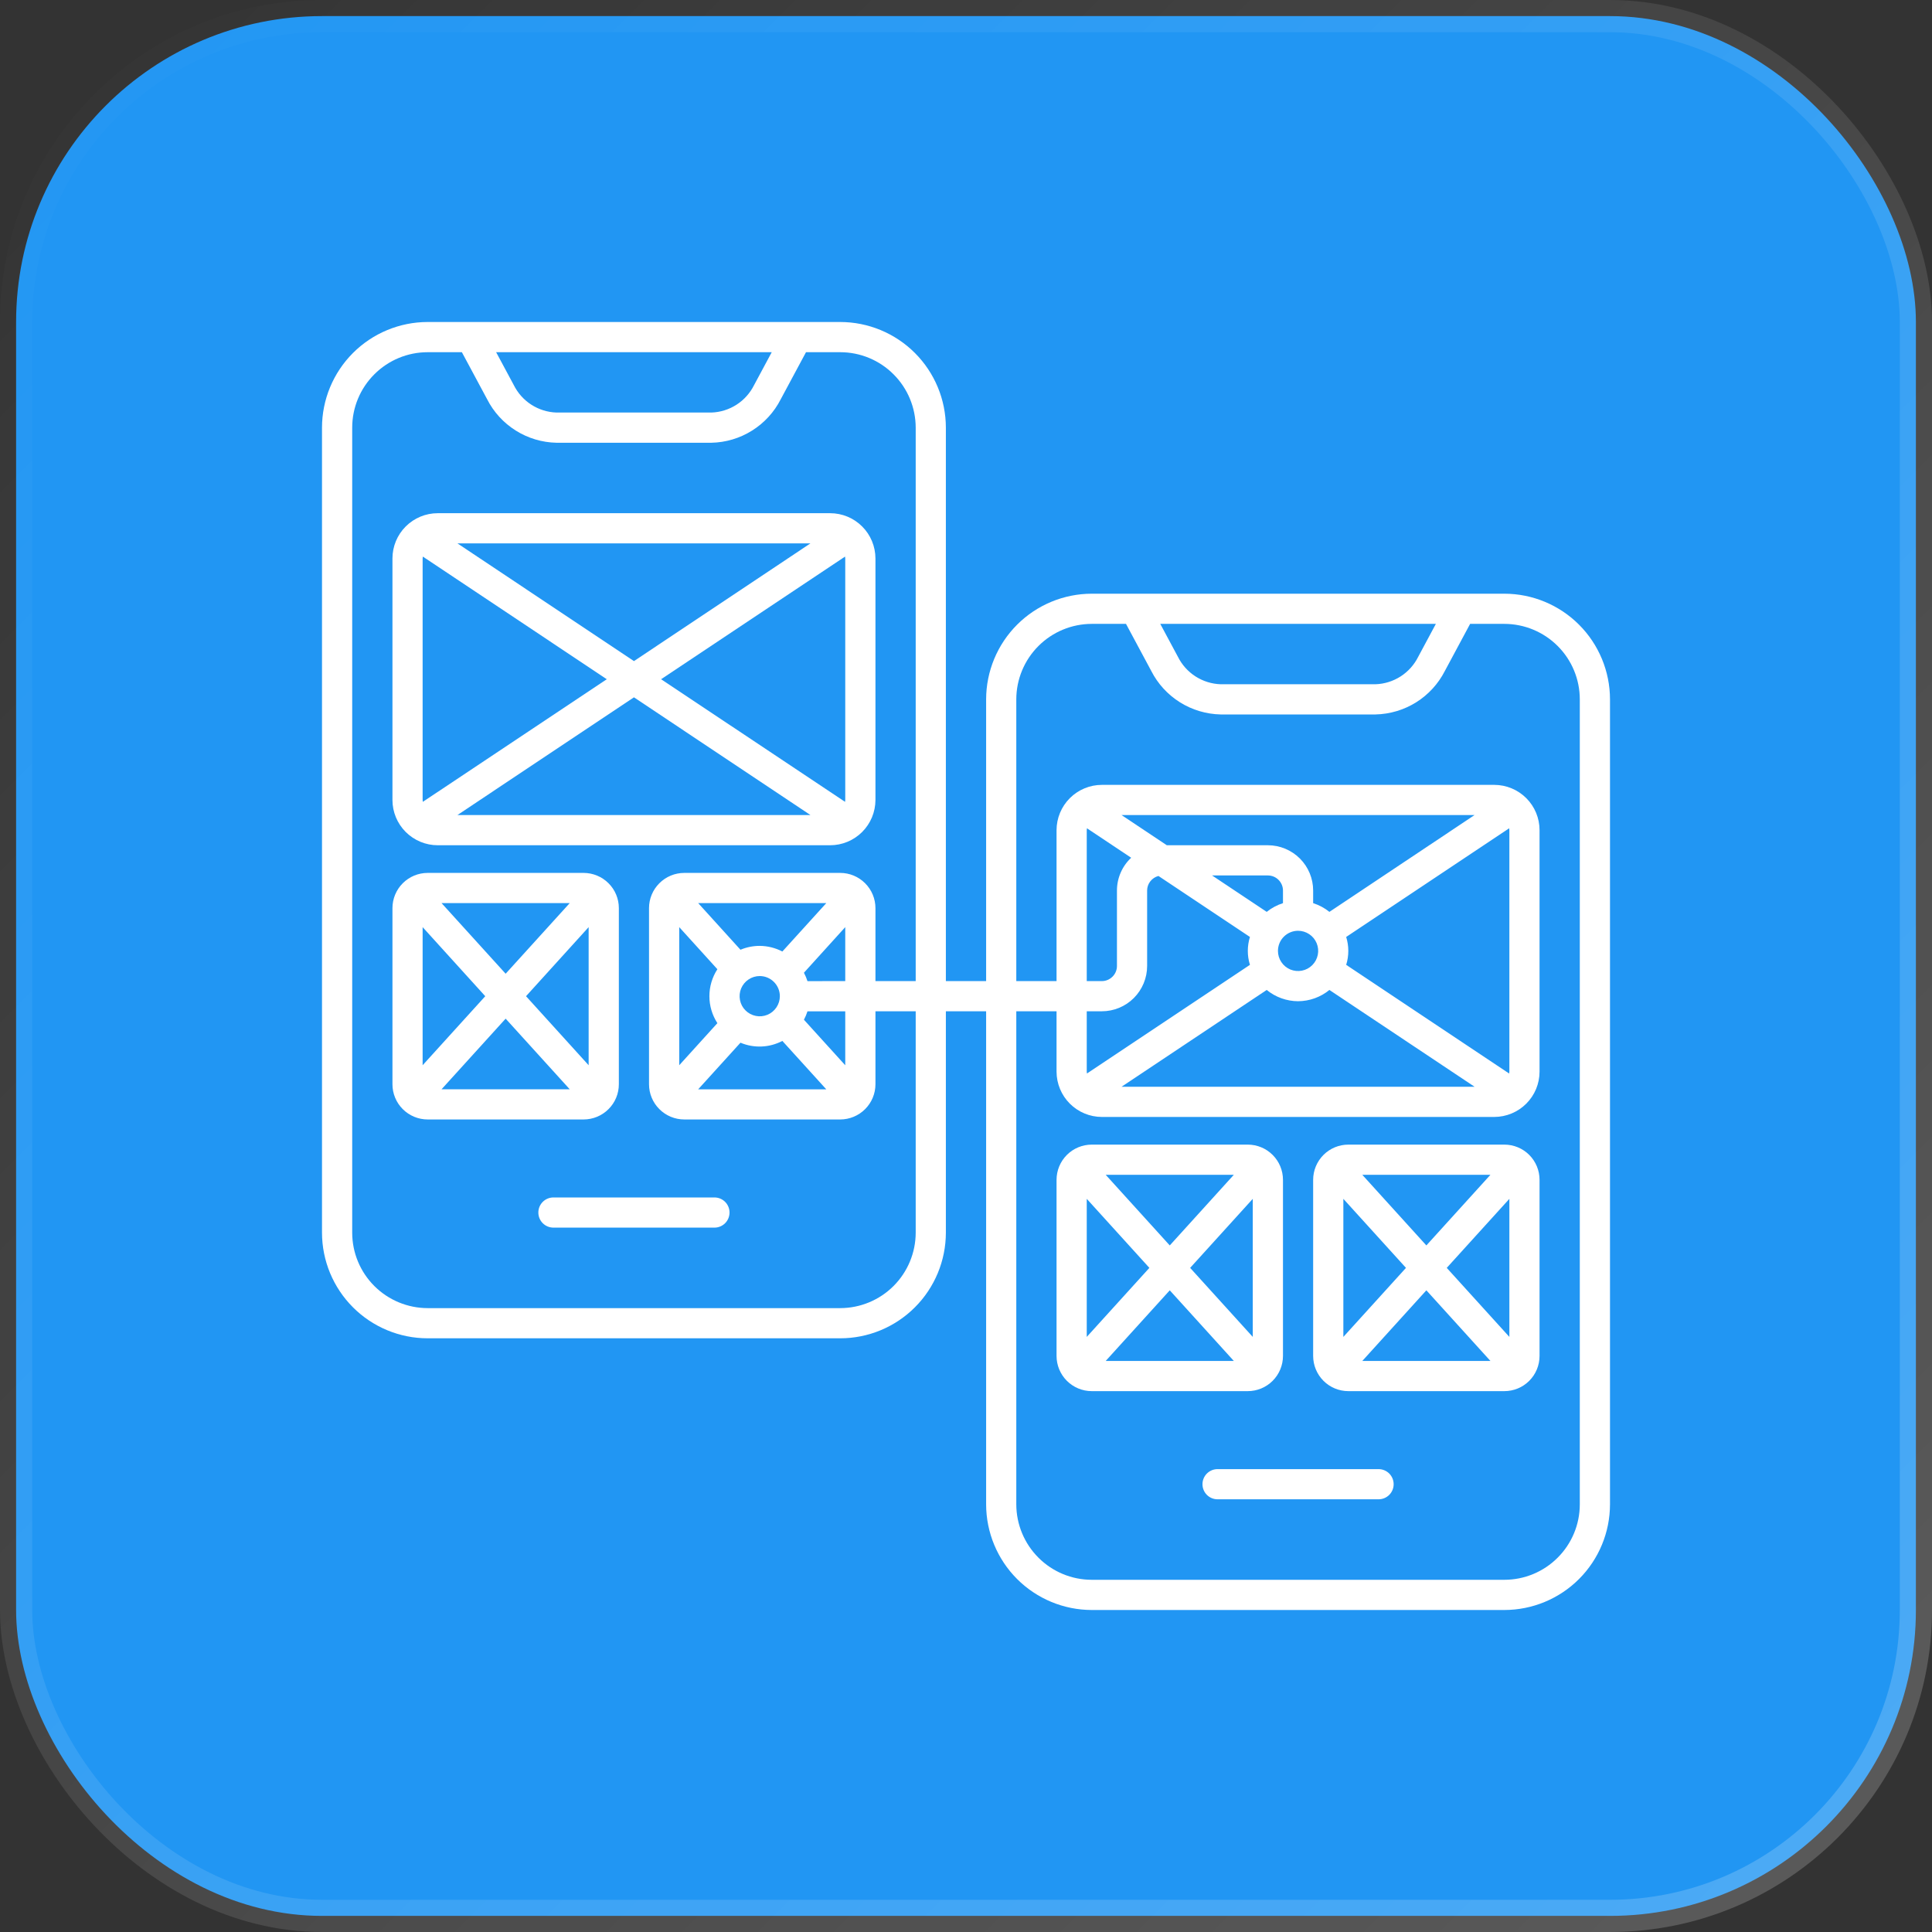 <svg width="60" height="60" viewBox="0 0 60 60" fill="none" xmlns="http://www.w3.org/2000/svg">
<rect x="0" y="0" width="60" height="60" fill="#333333" stroke="none"/>
<rect x="0.5" y="0.5" width="59" height="59" rx="9.5" fill="#2196F3" stroke="url(#paint0_linear_2031_1196)"/>
<g clipPath="url(#clip0_2031_1196)">
<path d="M16.719 37.656C16.719 37.781 16.768 37.9 16.856 37.988C16.944 38.076 17.063 38.125 17.188 38.125H22.188C22.312 38.125 22.431 38.076 22.519 37.988C22.607 37.9 22.656 37.781 22.656 37.656C22.656 37.532 22.607 37.413 22.519 37.325C22.431 37.237 22.312 37.188 22.188 37.188H17.188C17.063 37.188 16.944 37.237 16.856 37.325C16.768 37.413 16.719 37.532 16.719 37.656Z" fill="white"/>
<path d="M25.781 15.938H13.594C13.221 15.938 12.864 16.086 12.6 16.35C12.336 16.613 12.188 16.971 12.188 17.344V24.844C12.188 25.217 12.336 25.574 12.6 25.838C12.864 26.101 13.221 26.25 13.594 26.25H25.781C26.154 26.25 26.512 26.101 26.775 25.838C27.039 25.574 27.187 25.217 27.188 24.844V17.344C27.187 16.971 27.039 16.613 26.775 16.35C26.512 16.086 26.154 15.938 25.781 15.938ZM25.169 16.875L19.688 20.531L14.206 16.875H25.169ZM13.131 24.902C13.128 24.883 13.126 24.863 13.125 24.844V17.344C13.126 17.324 13.128 17.304 13.131 17.285L18.844 21.094L13.131 24.902ZM14.206 25.312L19.688 21.656L25.169 25.312H14.206ZM26.25 24.844C26.249 24.863 26.247 24.883 26.244 24.902L20.531 21.094L26.244 17.285C26.247 17.304 26.249 17.324 26.25 17.344V24.844Z" fill="white"/>
<path d="M19.219 33.672V28.203C19.219 28.059 19.191 27.917 19.136 27.785C19.081 27.652 19 27.531 18.898 27.43C18.797 27.328 18.676 27.248 18.544 27.193C18.411 27.138 18.269 27.109 18.125 27.109H13.281C12.991 27.109 12.713 27.225 12.508 27.43C12.303 27.635 12.188 27.913 12.188 28.203V33.672C12.188 33.962 12.303 34.24 12.508 34.445C12.713 34.65 12.991 34.766 13.281 34.766H18.125C18.269 34.766 18.411 34.737 18.544 34.682C18.676 34.627 18.797 34.547 18.898 34.445C19 34.344 19.081 34.223 19.136 34.09C19.191 33.958 19.219 33.816 19.219 33.672ZM18.281 28.793V33.082L16.336 30.938L18.281 28.793ZM17.693 28.047L15.703 30.24L13.713 28.047H17.693ZM13.125 33.082V28.793L15.07 30.938L13.125 33.082ZM13.713 33.828L15.703 31.635L17.693 33.828H13.713Z" fill="white"/>
<path d="M46.719 18.438H33.906C33.036 18.439 32.202 18.785 31.587 19.4C30.972 20.015 30.626 20.849 30.625 21.719V30.469H29.375V13.281C29.374 12.411 29.028 11.577 28.413 10.962C27.798 10.347 26.964 10.001 26.094 10H13.281C12.411 10.001 11.577 10.347 10.962 10.962C10.347 11.577 10.001 12.411 10 13.281V38.281C10.001 39.151 10.347 39.985 10.962 40.6C11.577 41.215 12.411 41.562 13.281 41.562H26.094C26.964 41.562 27.798 41.215 28.413 40.6C29.028 39.985 29.374 39.151 29.375 38.281V31.406H30.625V46.719C30.626 47.589 30.972 48.423 31.587 49.038C32.202 49.653 33.036 49.999 33.906 50H46.719C47.589 49.999 48.423 49.653 49.038 49.038C49.653 48.423 49.999 47.589 50 46.719V21.719C49.999 20.849 49.653 20.015 49.038 19.4C48.423 18.785 47.589 18.439 46.719 18.438ZM23.967 10.938L23.42 11.957C23.296 12.206 23.108 12.418 22.874 12.568C22.64 12.719 22.369 12.803 22.092 12.812H17.283C17.006 12.803 16.735 12.719 16.501 12.568C16.267 12.418 16.079 12.206 15.955 11.957L15.408 10.938H23.967ZM28.438 30.469H27.188V28.203C27.188 27.913 27.072 27.635 26.867 27.43C26.662 27.225 26.384 27.109 26.094 27.109H21.25C20.96 27.109 20.682 27.225 20.477 27.43C20.271 27.635 20.156 27.913 20.156 28.203V33.672C20.156 33.962 20.271 34.24 20.477 34.445C20.682 34.65 20.96 34.766 21.25 34.766H26.094C26.384 34.766 26.662 34.65 26.867 34.445C27.072 34.24 27.188 33.962 27.188 33.672V31.406H28.438V38.281C28.437 38.903 28.19 39.498 27.75 39.938C27.311 40.377 26.715 40.624 26.094 40.625H13.281C12.66 40.624 12.064 40.377 11.625 39.938C11.185 39.498 10.938 38.903 10.938 38.281V13.281C10.938 12.66 11.185 12.064 11.625 11.625C12.064 11.185 12.66 10.938 13.281 10.938H14.344L15.129 12.4C15.332 12.799 15.64 13.135 16.02 13.373C16.399 13.611 16.836 13.741 17.283 13.75H22.092C22.539 13.741 22.976 13.611 23.355 13.373C23.735 13.135 24.043 12.799 24.246 12.4L25.031 10.938H26.094C26.715 10.938 27.311 11.185 27.75 11.625C28.19 12.064 28.437 12.66 28.438 13.281V30.469ZM23.594 29.375C23.388 29.375 23.185 29.416 22.996 29.495L21.683 28.047H25.661L24.297 29.55C24.08 29.437 23.839 29.377 23.594 29.375ZM24.219 30.938C24.219 31.061 24.182 31.182 24.113 31.285C24.045 31.387 23.947 31.468 23.833 31.515C23.719 31.562 23.593 31.575 23.472 31.55C23.351 31.526 23.239 31.467 23.152 31.379C23.064 31.292 23.005 31.181 22.981 31.059C22.957 30.938 22.969 30.812 23.016 30.698C23.064 30.584 23.144 30.486 23.247 30.418C23.349 30.349 23.47 30.312 23.594 30.312C23.759 30.312 23.919 30.378 24.036 30.496C24.153 30.613 24.219 30.772 24.219 30.938ZM22.279 30.1C22.117 30.35 22.031 30.64 22.031 30.938C22.031 31.235 22.117 31.525 22.279 31.775L21.094 33.082V28.793L22.279 30.1ZM22.996 32.382C23.203 32.469 23.427 32.51 23.653 32.5C23.878 32.491 24.098 32.431 24.297 32.327L25.661 33.83H21.682L22.996 32.382ZM24.967 31.669C25.011 31.586 25.048 31.498 25.077 31.408H26.25V33.083L24.967 31.669ZM25.077 30.47C25.048 30.38 25.011 30.293 24.967 30.209L26.25 28.793V30.469L25.077 30.47ZM44.592 19.375L44.045 20.395C43.921 20.644 43.733 20.855 43.499 21.006C43.265 21.156 42.995 21.241 42.717 21.25H37.908C37.63 21.241 37.36 21.156 37.126 21.006C36.892 20.855 36.704 20.644 36.58 20.395L36.033 19.375H44.592ZM49.062 46.719C49.062 47.34 48.815 47.936 48.375 48.375C47.936 48.815 47.34 49.062 46.719 49.062H33.906C33.285 49.062 32.689 48.815 32.25 48.375C31.81 47.936 31.563 47.34 31.562 46.719V31.406H32.812V33.281C32.813 33.654 32.961 34.011 33.225 34.275C33.489 34.539 33.846 34.687 34.219 34.688H46.406C46.779 34.687 47.136 34.539 47.4 34.275C47.664 34.011 47.812 33.654 47.812 33.281V25.781C47.812 25.408 47.664 25.051 47.4 24.787C47.136 24.524 46.779 24.375 46.406 24.375H34.219C33.846 24.375 33.489 24.524 33.225 24.787C32.961 25.051 32.813 25.408 32.812 25.781V30.469H31.562V21.719C31.563 21.097 31.81 20.502 32.25 20.062C32.689 19.623 33.285 19.376 33.906 19.375H34.969L35.754 20.838C35.957 21.237 36.265 21.573 36.645 21.811C37.024 22.048 37.461 22.178 37.908 22.188H42.717C43.164 22.178 43.601 22.048 43.98 21.811C44.36 21.573 44.667 21.237 44.871 20.838L45.656 19.375H46.719C47.34 19.376 47.936 19.623 48.375 20.062C48.815 20.502 49.062 21.097 49.062 21.719V46.719ZM39.844 28.048C39.66 28.107 39.489 28.198 39.339 28.319L37.642 27.188H39.375C39.499 27.188 39.618 27.237 39.706 27.325C39.794 27.413 39.844 27.532 39.844 27.656V28.048ZM40.312 28.906C40.436 28.906 40.557 28.943 40.66 29.012C40.763 29.08 40.843 29.178 40.89 29.292C40.937 29.406 40.95 29.532 40.925 29.653C40.901 29.774 40.842 29.886 40.754 29.973C40.667 30.061 40.556 30.12 40.434 30.144C40.313 30.168 40.188 30.156 40.073 30.109C39.959 30.061 39.861 29.981 39.793 29.878C39.724 29.776 39.688 29.655 39.688 29.531C39.688 29.366 39.753 29.206 39.871 29.089C39.988 28.972 40.147 28.906 40.312 28.906ZM40.312 31.094C40.667 31.092 41.011 30.969 41.286 30.744L45.794 33.75H34.831L39.339 30.744C39.614 30.969 39.958 31.092 40.312 31.094ZM41.807 29.964C41.895 29.682 41.895 29.38 41.807 29.098L46.869 25.723C46.872 25.743 46.874 25.762 46.875 25.781V33.281C46.874 33.301 46.872 33.321 46.869 33.34L41.807 29.964ZM41.286 28.319C41.136 28.198 40.965 28.107 40.781 28.048V27.656C40.781 27.283 40.633 26.926 40.369 26.662C40.105 26.399 39.748 26.25 39.375 26.25H36.237L34.83 25.312H45.794L41.286 28.319ZM35.13 26.638C34.99 26.769 34.879 26.926 34.803 27.102C34.727 27.277 34.688 27.465 34.688 27.656V30C34.688 30.124 34.638 30.244 34.55 30.331C34.462 30.419 34.343 30.469 34.219 30.469H33.75V25.781C33.751 25.762 33.753 25.742 33.756 25.723L35.13 26.638ZM34.219 31.406C34.592 31.406 34.949 31.258 35.213 30.994C35.476 30.73 35.625 30.373 35.625 30V27.656C35.625 27.552 35.66 27.452 35.724 27.37C35.788 27.288 35.877 27.23 35.977 27.204L38.818 29.098C38.73 29.38 38.73 29.682 38.818 29.964L33.756 33.339C33.753 33.32 33.751 33.301 33.75 33.281V31.406H34.219Z" fill="white"/>
<path d="M42.812 45.625H37.812C37.688 45.625 37.569 45.674 37.481 45.762C37.393 45.85 37.344 45.969 37.344 46.094C37.344 46.218 37.393 46.337 37.481 46.425C37.569 46.513 37.688 46.562 37.812 46.562H42.812C42.937 46.562 43.056 46.513 43.144 46.425C43.232 46.337 43.281 46.218 43.281 46.094C43.281 45.969 43.232 45.85 43.144 45.762C43.056 45.674 42.937 45.625 42.812 45.625Z" fill="white"/>
<path d="M39.844 42.109V36.641C39.844 36.35 39.728 36.072 39.523 35.867C39.318 35.662 39.04 35.547 38.75 35.547H33.906C33.616 35.547 33.338 35.662 33.133 35.867C32.928 36.072 32.812 36.35 32.812 36.641V42.109C32.812 42.4 32.928 42.678 33.133 42.883C33.338 43.088 33.616 43.203 33.906 43.203H38.75C39.04 43.203 39.318 43.088 39.523 42.883C39.728 42.678 39.844 42.4 39.844 42.109ZM38.906 37.231V41.519L36.961 39.375L38.906 37.231ZM38.318 36.484L36.328 38.678L34.338 36.484H38.318ZM33.75 41.519V37.231L35.695 39.375L33.75 41.519ZM34.338 42.266L36.328 40.072L38.318 42.266H34.338Z" fill="white"/>
<path d="M46.719 35.547H41.875C41.585 35.547 41.307 35.662 41.102 35.867C40.897 36.072 40.781 36.35 40.781 36.641V42.109C40.781 42.4 40.897 42.678 41.102 42.883C41.307 43.088 41.585 43.203 41.875 43.203H46.719C47.009 43.203 47.287 43.088 47.492 42.883C47.697 42.678 47.812 42.4 47.812 42.109V36.641C47.812 36.35 47.697 36.072 47.492 35.867C47.287 35.662 47.009 35.547 46.719 35.547ZM46.287 36.484L44.297 38.678L42.307 36.484H46.287ZM41.719 41.519V37.231L43.664 39.375L41.719 41.519ZM42.307 42.266L44.297 40.072L46.287 42.266H42.307ZM46.875 41.519L44.93 39.375L46.875 37.231V41.519Z" fill="white"/>
</g>
<defs>
<linearGradient id="paint0_linear_2031_1196" x1="0" y1="0" x2="60" y2="60" gradientUnits="userSpaceOnUse">
<stop stop-color="white" stop-opacity="0"/>
<stop offset="1" stop-color="white" stop-opacity="0.2"/>
</linearGradient>
<clipPath id="clip0_2031_1196">
<rect width="40" height="40" fill="white" transform="translate(10 10)"/>
</clipPath>
</defs>
</svg>
